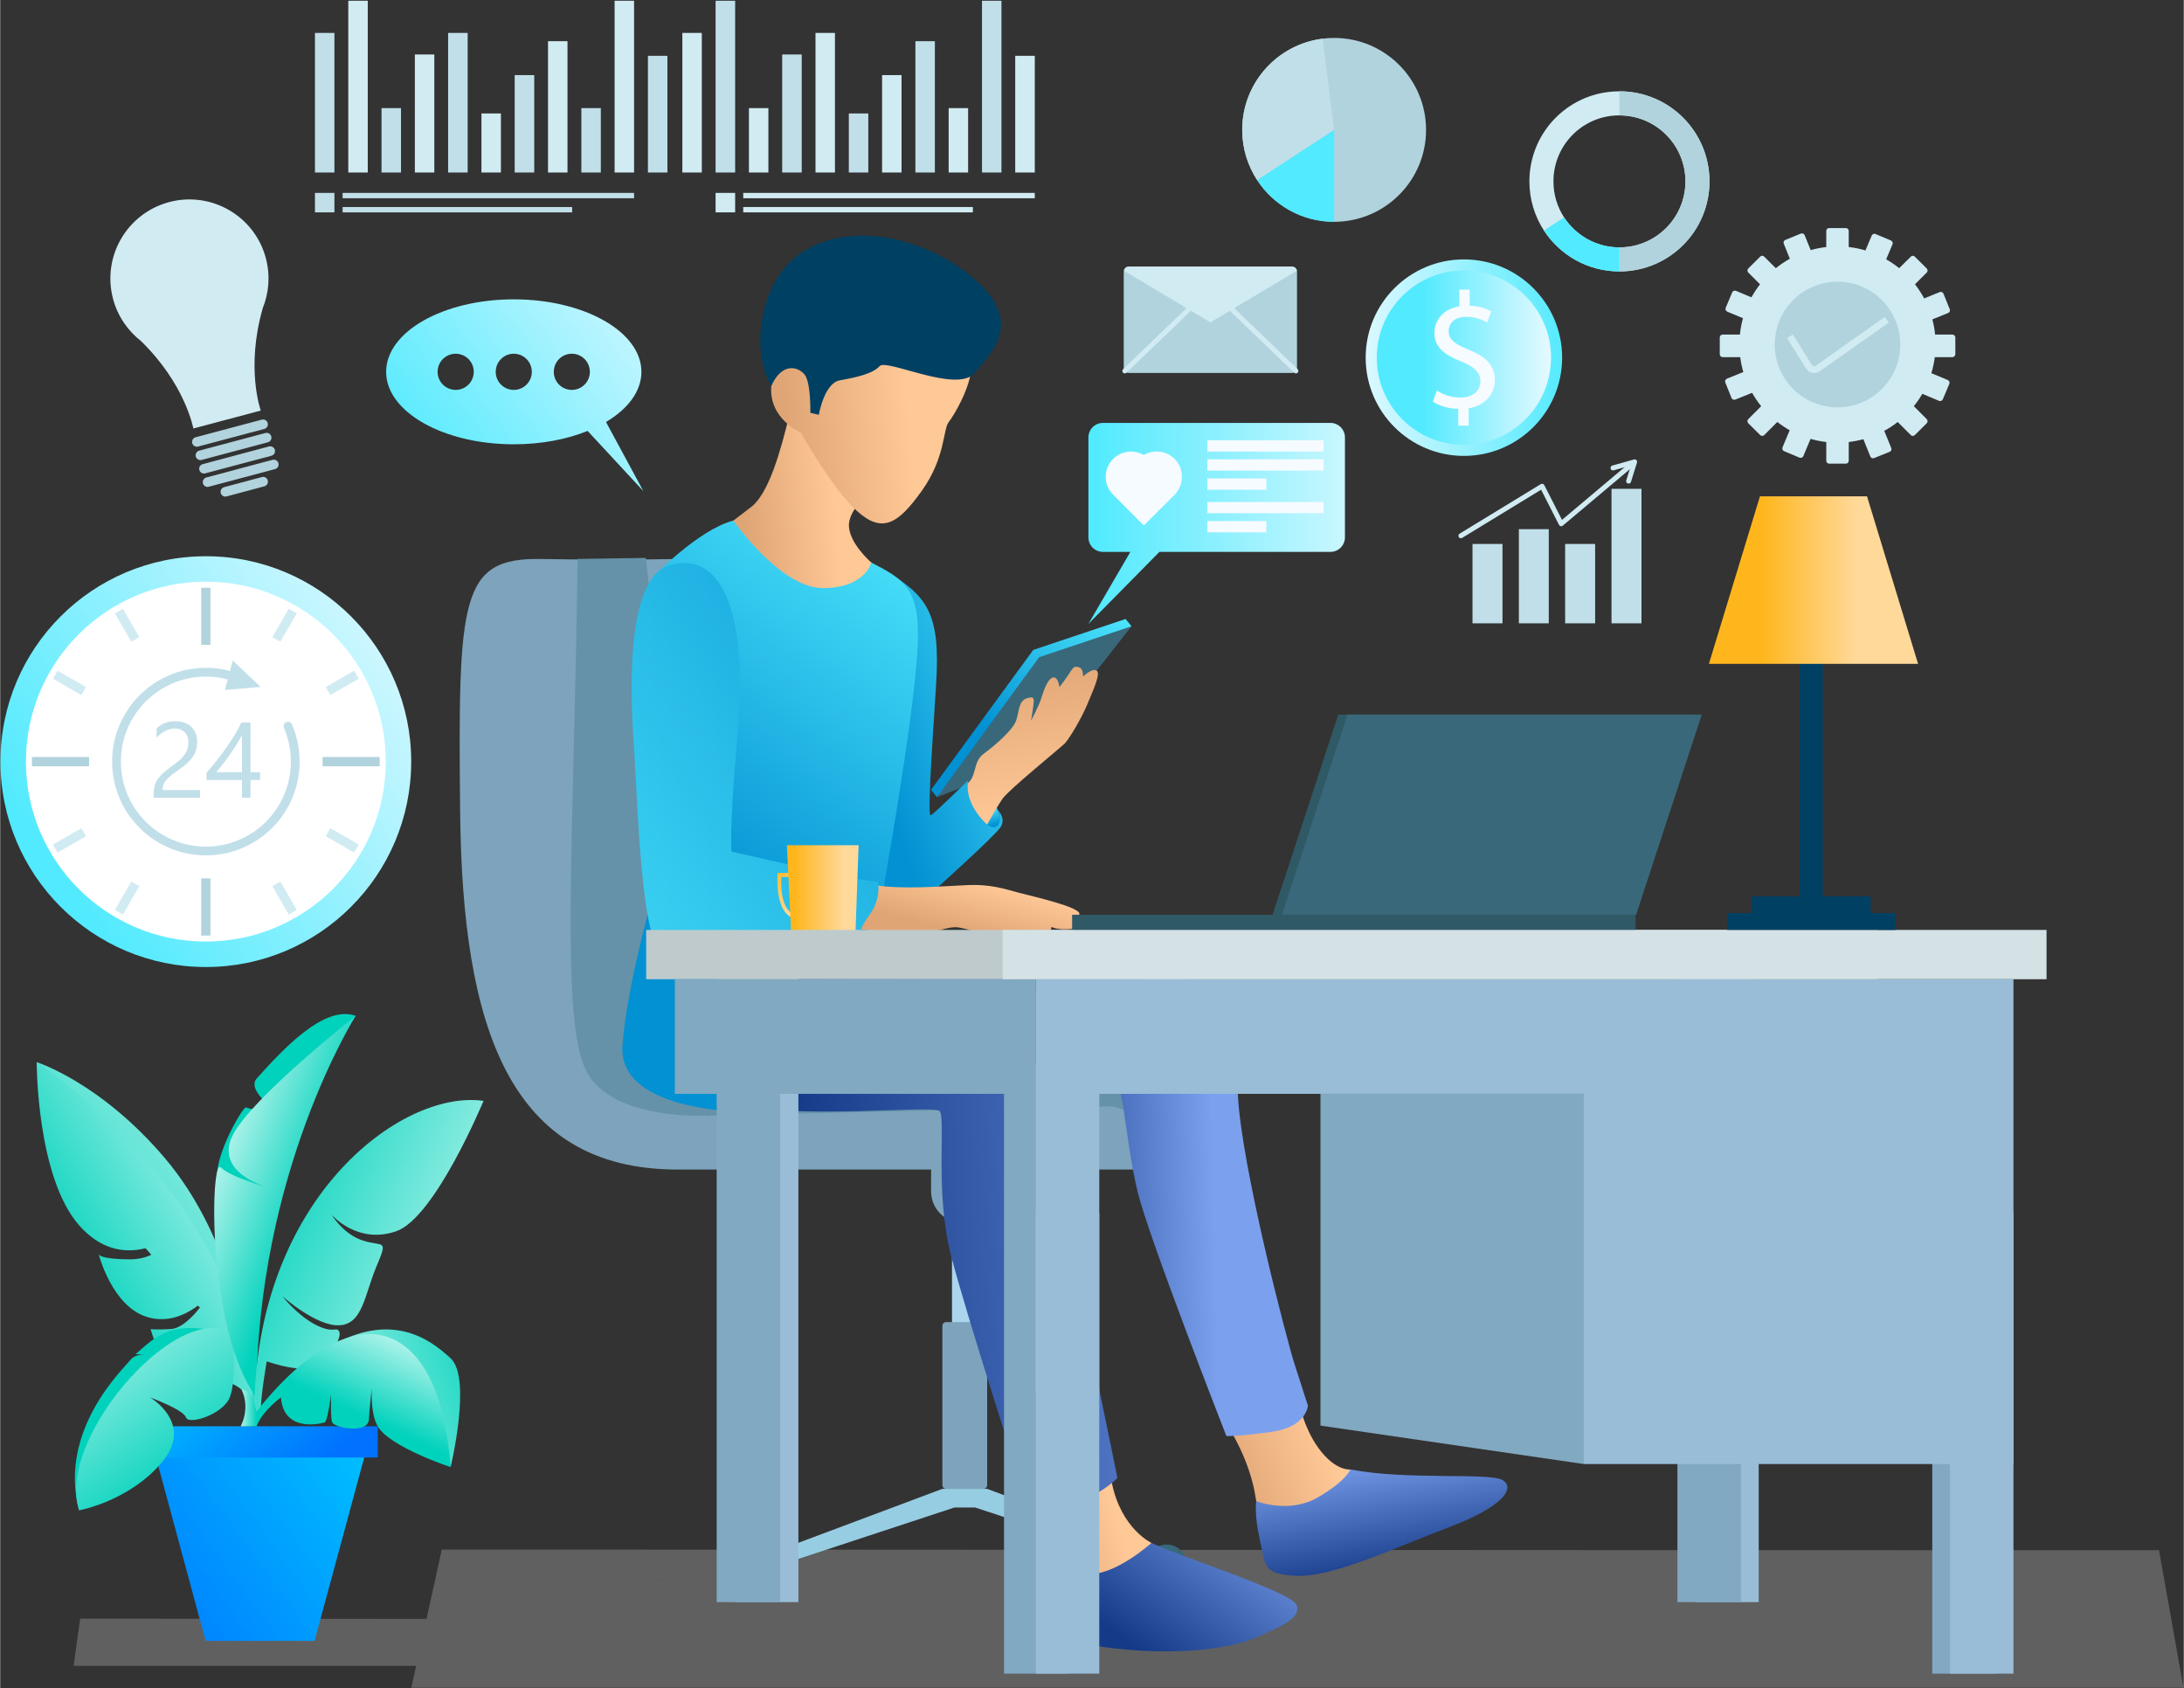 <svg xmlns="http://www.w3.org/2000/svg" viewBox="0 0 2614 2021" width="1000" height="773"><rect x="0" y="0" width="2614" height="2021" fill="#333333" stroke="none"/><defs><linearGradient id="P" gradientUnits="userSpaceOnUse"></linearGradient><linearGradient id="g1" x2="1" href="#P" gradientTransform="matrix(1004.702,-37.81,4.347,115.513,492.145,2020.202)"><stop stop-color="#606060"></stop><stop offset="1" stop-color="#606060"></stop></linearGradient><linearGradient id="g2" x2="1" href="#P" gradientTransform="matrix(212.778,-12.887,2.385,39.371,87.934,1993.869)"><stop stop-color="#606060"></stop><stop offset="1" stop-color="#606060"></stop></linearGradient><linearGradient id="g3" x2="1" href="#P" gradientTransform="matrix(-343.575,250.608,-257.558,-353.103,567.204,1852.703)"><stop stop-color="#00c6ff"></stop><stop offset="1" stop-color="#0072ff"></stop></linearGradient><linearGradient id="g4" x2="1" href="#P" gradientTransform="matrix(143.32,158.282,-170.738,154.599,225.937,1608.71)"><stop stop-color="#00c6ff"></stop><stop offset="1" stop-color="#0072ff"></stop></linearGradient><linearGradient id="g5" x2="1" href="#P" gradientTransform="matrix(81.373,58.123,-151.889,212.645,335.659,1085.476)"><stop stop-color="#b5f4ec"></stop><stop offset=".99" stop-color="#01d2bc"></stop></linearGradient><linearGradient id="g6" x2="1" href="#P" gradientTransform="matrix(-395.044,288.15,-1344.581,-1843.374,509.891,1503.999)"><stop stop-color="#b5f4ec"></stop><stop offset=".99" stop-color="#01d2bc"></stop></linearGradient><linearGradient id="g7" x2="1" href="#P" gradientTransform="matrix(-223.748,131.954,-553.717,-938.912,492.787,1732.785)"><stop stop-color="#b5f4ec"></stop><stop offset=".99" stop-color="#01d2bc"></stop></linearGradient><linearGradient id="g8" x2="1" href="#P" gradientTransform="matrix(46.055,44.213,-152.828,159.195,185.399,1470.066)"><stop stop-color="#b5f4ec"></stop><stop offset=".99" stop-color="#01d2bc"></stop></linearGradient><linearGradient id="g9" x2="1" href="#P" gradientTransform="matrix(141.15,199.344,-433.247,306.771,229.946,1478.037)"><stop stop-color="#b5f4ec"></stop><stop offset=".99" stop-color="#01d2bc"></stop></linearGradient><linearGradient id="g10" x2="1" href="#P" gradientTransform="matrix(116.852,43.708,-147.917,395.452,399.694,1007.429)"><stop stop-color="#b5f4ec"></stop><stop offset=".99" stop-color="#01d2bc"></stop></linearGradient><linearGradient id="g11" x2="1" href="#P" gradientTransform="matrix(-281.772,-118.641,366.889,-871.359,460.952,1815.974)"><stop stop-color="#b5f4ec"></stop><stop offset=".99" stop-color="#01d2bc"></stop></linearGradient><linearGradient id="g12" x2="1" href="#P" gradientTransform="matrix(230.91,-82.34,85.375,239.42,338.786,1607.221)"><stop stop-color="#b5f4ec"></stop><stop offset=".99" stop-color="#01d2bc"></stop></linearGradient><linearGradient id="g13" x2="1" href="#P" gradientTransform="matrix(-44.835,95.854,-140.806,-65.861,536.08,1627.126)"><stop stop-color="#b5f4ec"></stop><stop offset=".99" stop-color="#01d2bc"></stop></linearGradient><linearGradient id="g14" x2="1" href="#P" gradientTransform="matrix(19.381,0,0,43.97,287.842,1663.343)"><stop stop-color="#b5f4ec"></stop><stop offset=".99" stop-color="#01d2bc"></stop></linearGradient><linearGradient id="g15" x2="1" href="#P" gradientTransform="matrix(-291.595,0,0,-291.595,1878.765,545.652)"><stop stop-color="#51eafe"></stop><stop offset="1" stop-color="#f6fbff"></stop></linearGradient><linearGradient id="g16" x2="1" href="#P" gradientTransform="matrix(172.119,0,0,172.119,1701.454,323.759)"><stop stop-color="#51eafe"></stop><stop offset="1" stop-color="#f6fbff"></stop></linearGradient><linearGradient id="g17" x2="1" href="#P" gradientTransform="matrix(418.23,0,0,327.615,1306.028,506.231)"><stop stop-color="#51eafe"></stop><stop offset="1" stop-color="#f6fbff"></stop></linearGradient><linearGradient id="g18" x2="1" href="#P" gradientTransform="matrix(366.806,-284.51,349.162,450.159,405.757,454.949)"><stop stop-color="#51eafe"></stop><stop offset="1" stop-color="#f6fbff"></stop></linearGradient><linearGradient id="g19" x2="1" href="#P" gradientTransform="matrix(522.775,-357.835,357.835,522.775,-132.639,756.822)"><stop stop-color="#51eafe"></stop><stop offset="1" stop-color="#f6fbff"></stop></linearGradient><linearGradient id="g20" x2="1" href="#P" gradientTransform="matrix(-123.5,177.489,-49.737,-34.608,1441.664,792.145)"><stop stop-color="#51eafe"></stop><stop offset=".99" stop-color="#0291d3"></stop></linearGradient><linearGradient id="g21" x2="1" href="#P" gradientTransform="matrix(6.058,23.02,-26.691,7.024,1191.43,962.624)"><stop stop-color="#51eafe"></stop><stop offset=".99" stop-color="#0291d3"></stop></linearGradient><linearGradient id="g22" x2="1" href="#P" gradientTransform="matrix(-30.676,-192.425,205.101,-32.697,1110.547,1001.595)"><stop stop-color="#ffc897"></stop><stop offset="1" stop-color="#e0a575"></stop></linearGradient><linearGradient id="g23" x2="1" href="#P" gradientTransform="matrix(-23.632,-148.236,382.611,-60.996,1627.622,1891.56)"><stop stop-color="#153a88"></stop><stop offset="1" stop-color="#7ba0ee"></stop></linearGradient><linearGradient id="g24" x2="1" href="#P" gradientTransform="matrix(-120.698,48.428,-50.516,-125.902,1616.223,1797.728)"><stop stop-color="#ffc897"></stop><stop offset="1" stop-color="#e0a575"></stop></linearGradient><linearGradient id="g25" x2="1" href="#P" gradientTransform="matrix(136.365,-186.985,268.348,195.701,1310.326,1936.559)"><stop stop-color="#153a88"></stop><stop offset="1" stop-color="#7ba0ee"></stop></linearGradient><linearGradient id="g26" x2="1" href="#P" gradientTransform="matrix(-109.742,40.729,-47.741,-128.637,1363.539,1888.509)"><stop stop-color="#ffc897"></stop><stop offset="1" stop-color="#e0a575"></stop></linearGradient><linearGradient id="g27" x2="1" href="#P" gradientTransform="matrix(239.592,-6.104,6.124,240.36,1205.797,1129.053)"><stop stop-color="#153a88"></stop><stop offset="1" stop-color="#7ba0ee"></stop></linearGradient><linearGradient id="g28" x2="1" href="#P" gradientTransform="matrix(648.514,-44.607,66.973,973.679,929.823,1076.45)"><stop stop-color="#153a88"></stop><stop offset="1" stop-color="#7ba0ee"></stop></linearGradient><linearGradient id="g29" x2="1" href="#P" gradientTransform="matrix(-259.024,97.689,-195.268,-517.756,1416.143,1125.416)"><stop stop-color="#51eafe"></stop><stop offset=".99" stop-color="#0291d3"></stop></linearGradient><linearGradient id="g30" x2="1" href="#P" gradientTransform="matrix(-310.049,445.588,-313.867,-218.394,1800.41,1086.087)"><stop stop-color="#51eafe"></stop><stop offset=".99" stop-color="#0291d3"></stop></linearGradient><linearGradient id="g31" x2="1" href="#P" gradientTransform="matrix(-16.21,64.839,-194.792,-48.698,1179.909,1055.248)"><stop stop-color="#ffc897"></stop><stop offset="1" stop-color="#e0a575"></stop></linearGradient><linearGradient id="g32" x2="1" href="#P" gradientTransform="matrix(-109.325,10.046,-12.452,-135.508,1010.34,712.681)"><stop stop-color="#ffc897"></stop><stop offset="1" stop-color="#e0a575"></stop></linearGradient><linearGradient id="g33" x2="1" href="#P" gradientTransform="matrix(-147.095,13.517,-15.152,-164.884,1101.096,635.238)"><stop stop-color="#ffc897"></stop><stop offset="1" stop-color="#e0a575"></stop></linearGradient><linearGradient id="g34" x2="1" href="#P" gradientTransform="matrix(774.043,-507.046,834.961,1274.628,262.176,841.571)"><stop stop-color="#51eafe"></stop><stop offset=".99" stop-color="#0291d3"></stop></linearGradient><linearGradient id="g35" x2="1" href="#P" gradientTransform="matrix(39.378,43.489,-32.831,29.728,962.398,1001.885)"><stop stop-color="#ffb61c"></stop><stop offset="1" stop-color="#ffd99a"></stop></linearGradient><linearGradient id="g36" x2="1" href="#P" gradientTransform="matrix(59.02,0,0,82.486,950.563,1011.737)"><stop stop-color="#ffb61c"></stop><stop offset="1" stop-color="#ffd99a"></stop></linearGradient><linearGradient id="g37" x2="1" href="#P" gradientTransform="matrix(114.064,0,0,91.346,2108.193,594.094)"><stop stop-color="#ffb61c"></stop><stop offset="1" stop-color="#ffd99a"></stop></linearGradient></defs><style>.a{fill:url(#g1)}.b{fill:url(#g2)}.c{fill:url(#g3)}.d{fill:url(#g4)}.e{fill:url(#g5)}.f{fill:url(#g6)}.g{fill:url(#g7)}.h{fill:url(#g8)}.i{fill:url(#g9)}.j{fill:url(#g10)}.k{fill:url(#g11)}.l{fill:url(#g12)}.m{fill:url(#g13)}.n{fill:url(#g14)}.o{fill:url(#g15)}.p{fill:url(#g16)}.q{fill:#f6fbff}.r{fill:url(#g17)}.s{fill:url(#g18)}.t{fill:none;stroke:#d1ebf2;stroke-linecap:round;stroke-linejoin:round;stroke-width:5.9}.u{fill:#c1dfe9}.v{fill:#b1d3dd}.w{fill:#d1ebf2}.x{fill:none;stroke:#d1ebf2;stroke-miterlimit:10;stroke-width:8.2}.y{fill:none;stroke:#d1ebf2;stroke-linecap:round;stroke-linejoin:round;stroke-width:28.8}.z{fill:none;stroke:#51eafe;stroke-linejoin:round;stroke-width:28.8}.A{fill:none;stroke:#b1d3dd;stroke-linejoin:round;stroke-width:28.8}.B{fill:#51eafe}.C{fill:url(#g19)}.D{fill:#fff}.E{fill:none;stroke:#c1dfe9;stroke-linecap:round;stroke-linejoin:round;stroke-width:10.5}.F{fill:url(#g20)}.G{fill:#39687a}.H{fill:#7da4bc}.I{fill:#6592a8}.J{fill:#abd5ed}.K{fill:#96cde2}.L{fill:url(#g21)}.M{fill:url(#g22)}.N{fill:url(#g23)}.O{fill:url(#g24)}.P{fill:url(#g25)}.Q{fill:url(#g26)}.R{fill:url(#g27)}.S{fill:url(#g28)}.T{fill:url(#g29)}.U{fill:url(#g30)}.V{fill:url(#g31)}.W{fill:url(#g32)}.X{fill:url(#g33)}.Y{fill:#004062}.Z{fill:url(#g34)}.a0{fill:#99bdd7}.a1{fill:url(#g35)}.a2{fill:url(#g36)}.a3{fill:#81a9c1}.a4{fill:#becacc}.a5{fill:#305966}.a6{fill:#d4e2e5}.a7{fill:url(#g37)}</style><path class="a" d="m492.1 2020.2c389.4 0 616.4 0 1005.8 0 0 0-0.5-15.9-1.1-37.8-383-0.1-606.9-0.1-996.3-0.1-4.8 22-8.4 37.9-8.4 37.9zm8.4-37.9c389.4 0 613.3 0 996.3 0.1-0.3-12.9-0.7-27.8-1.1-42.8-380.3-0.1-596.4-0.2-985.7-0.2-3.3 15-6.6 30-9.5 42.9zm9.5-42.9c389.3 0 605.4 0.1 985.7 0.2-0.5-16.8-0.9-33.7-1.3-47.9-376.9-0.1-584.5-0.3-973.8-0.3-3.2 14.2-6.9 31.1-10.6 48zm10.6-48c389.3 0 596.9 0.2 973.8 0.3-0.6-21.2-1-36.5-1-36.5-370.7-0.2-575.4-0.4-964.8-0.4 0 0-3.3 15.3-8 36.6zm977.3 128.8c242.2 0 603 0 877.9 0 0 0-2.9-15.9-6.6-37.7-274.6 0-634-0.1-872.4-0.1 0.6 21.9 1.1 37.8 1.1 37.8zm-1.1-37.8c238.4 0 597.8 0.1 872.4 0.1-2.2-12.9-4.9-27.8-7.4-42.8-273.7 0-629.5-0.1-866.1-0.1 0.4 15 0.8 29.9 1.1 42.8zm-1.1-42.8c236.6 0 592.4 0.1 866.1 0.1-2.9-16.7-5.8-33.6-8.3-47.7-273.2-0.1-624.6-0.2-859.1-0.3 0.4 14.2 0.8 31.1 1.3 47.9zm-1.3-47.9c234.5 0.1 585.9 0.2 859.1 0.3-3.7-21.3-6.4-36.5-6.4-36.5-272.3 0-623-0.1-853.7-0.3 0 0 0.4 15.3 1 36.5zm881.4 128.5c42.4 0 200.4 0 237.8 0 0 0-2.8-15.9-6.7-37.7-37.4 0-195.4 0-237.7 0 3.7 21.8 6.6 37.7 6.6 37.7zm-6.6-37.7c42.3 0 200.3 0 237.7 0-2.3-12.9-5-27.8-7.6-42.8-37.4 0-195.3 0-237.5 0 2.5 15 5.2 29.9 7.4 42.8zm-7.4-42.8c42.2 0 200.1 0 237.5 0-3-16.7-6-33.6-8.5-47.7-37.4 0-195.2 0-237.3 0 2.5 14.1 5.4 31 8.3 47.7zm-8.3-47.7c42.1 0 199.9 0 237.3 0-3.8-21.2-6.5-36.5-6.5-36.5-37.4 0-195.2 0-237.2 0 0 0 2.7 15.2 6.4 36.5z"></path><path class="b" d="m87.9 1993.9c82.5 0 130.6 0 213 0 0 0-0.1-5.4-0.2-12.9-81.1 0-128.5-0.1-211-0.1-1 7.5-1.8 13-1.8 13zm1.8-13c82.5 0 129.9 0.1 211 0.1-0.1-4.4-0.1-9.5-0.2-14.6-80.6 0-126.3-0.1-208.8-0.1-0.7 5.1-1.4 10.3-2 14.6zm2-14.6c82.5 0 128.2 0.1 208.8 0.1-0.3-14.3-0.5-28.8-0.5-28.8-78.5 0-121.9-0.1-204.3-0.1 0 0-2 14.5-4 28.8zm209.2 27.6c51.3 0 127.8 0 186 0 0 0-0.7-5.4-1.4-12.9-58.2 0-134.3 0-184.8 0 0.1 7.5 0.2 12.9 0.2 12.9zm-0.2-12.9c50.5 0 126.6 0 184.8 0-0.5-4.4-1.1-9.5-1.6-14.6-58 0-133.3 0-183.4 0 0.1 5.1 0.1 10.2 0.2 14.6zm-0.2-14.6c50.1 0 125.4 0 183.4 0-1.5-14.2-3.1-28.7-3.1-28.7-57.7 0-132 0-180.8-0.1 0 0 0.2 14.5 0.5 28.8zm186.4 27.5c8.9 0 42.4 0 50.3 0 0 0-0.6-5.4-1.4-12.9-7.9 0-41.4 0-50.3 0 0.7 7.5 1.4 12.9 1.4 12.9zm-1.4-12.9c8.9 0 42.4 0 50.3 0-0.5-4.4-1-9.5-1.6-14.6-7.9 0-41.4 0-50.3 0 0.5 5.1 1.1 10.2 1.6 14.6zm-1.6-14.6c8.9 0 42.4 0 50.3 0-1.6-14.2-3.2-28.7-3.2-28.7-7.9 0-41.3 0-50.2 0 0 0 1.6 14.5 3.1 28.7z"></path><path class="c" d="m438.4 1734.9l-62.1 229.2h-130.4l-62-229.2z"></path><path class="d" d="m452 1744.6h-278.8v-37.4h278.8z"></path><path class="e" d="m425.6 1215.9c-37.7-13.5-87.3 40.2-118.4 74.9-14 15.7 29.8 43.5 29.8 43.5 0 0-39.9-6.8-42.6-8.8-2.7-2-31.3 45.2-34.6 76.8-3.3 31.5 55.2 50.8 55.2 50.8l75.1-199.3z"></path><path class="f" d="m43.7 1271.4c31.9 137.7 159.7 250.1 180 277.6 20.3 27.5 67.2 48.3 67.2 48.3 0 0-16.1-119.3-93.4-210.6-77.3-91.3-153.8-115.3-153.8-115.3z"></path><path class="g" d="m307.2 1707.3c-4-268.1-263.5-435.9-263.5-435.9 0 0-0.3 137.2 50.8 195.3 51.1 58 108.9 13.8 108.9 13.8 0 0-12.1 26.8-47.7 26.9-35.6 0-37.7-5.8-37.7-5.8 0 0 15.7 61.6 57.5 74.7 41.8 13 73.6-25.1 73.6-25.1 0 0-23.7 38.4-44.7 39.6-21 1.2-24.3 0-24.3 0 0 0 13.5 58.7 60.2 59.4 46.6 0.7 60.8 15.5 66.9 57.1z"></path><path class="h" d="m278.1 1597.3c-73.8-19.4-90.4 1.5-116.1 23.6l13.5 0.2c0 0-13.9-1.3-20.2 7.3-6.4 8.7-86.6 83-60.8 179.4 0 0 81.5-158.4 113-175.6 31.4-17.2 70.6-34.9 70.6-34.9z"></path><path class="i" d="m304 1690.8c8.6-239.5-246.4 7.4-209.5 117 0 0 59.9-10.8 99.1-57.5 39.2-46.7-14.2-77.6-14.2-77.6 0 0 39.9 14.5 43 23.9 3.2 9.5 44.2-3.6 52.4-23.9 8.1-20.3 4-69.4 4-69.4 0 0 21.9 23.4 25.2 87.5z"></path><path class="j" d="m306.6 1672.8c0.3-269.8 119-456.9 119-456.9 0 0-125.6 98.8-147.5 143.4-21.9 44.7 41.3 61.6 41.3 61.6 0 0-43.3-11.5-55.5-23.7-12.1-12.2-17.5 192.1 42.7 275.6z"></path><path class="k" d="m304.2 1690.8c0-253.3 174.4-387.3 274.4-373.1 0 0-58 140-104.6 156.1-46.7 16.1-77.2-19.8-77.2-19.8 0 0 13.8 23.6 38 31.1 24.3 7.5 29.7-2.8 15.5 31.1-14.2 33.9-16.3 68.5-44 70.1-27.7 1.7-68.3-34.6-68.3-34.6 0 0 16.7 21.8 38.8 33.6 22.1 11.7 25.1 2.3 28.8 8.1 3.8 5.8-6.7 26.1-23 39.7-16.2 13.5-63.5-3.6-63.5-3.6 0 0-7.1 39.8-7.1 58.3 0 18.5-7.8 3-7.8 3z"></path><path class="l" d="m355.4 1640.3c99.3-85.5 158.1-38.1 183.8-14.5 25.7 23.7 0 130.3 0 130.3 0 0-27-106.6-60.8-129.6-33.9-23-123 13.8-123 13.8z"></path><path class="m" d="m304.5 1692.3c119.7-152.2 221.5-115.8 234.7 63.8 0 0-73-24.1-87.2-48.8-14.2-24.6-3.4-78.9-3.4-78.9 0 0-6.3 51.8-7.2 70.3-0.9 18.5-41.7 10.1-44 3.8-2.2-6.3-1.3-33.7-1.3-33.7 0 0-4.1 32.3-7.7 33.7-3.6 1.4-49.2 13-52.3-29.8 0 0-21.6 15.3-29 34z"></path><path class="n" d="m289 1663.4c10.8 23.2-1.2 43.9-1.2 43.9h19.4v-10.9c0 0-0.8-18.2-7-26.3-6.2-8.1-11.2-6.7-11.2-6.7z"></path><path class="o" d="m1634.6 428.1c0 64.9 52.7 117.6 117.6 117.6 64.9 0 117.6-52.7 117.6-117.6 0-65-52.7-117.6-117.6-117.6-64.9 0-117.6 52.6-117.6 117.6z"></path><path class="p" d="m1856.5 428.1c0 57.6-46.7 104.3-104.3 104.3-57.6 0-104.3-46.7-104.3-104.3 0-57.6 46.7-104.3 104.3-104.3 57.6 0 104.3 46.7 104.3 104.3z"></path><path class="q" d="m1745.5 509.5v-20.1c-11.5-0.2-23.4-3.7-30.4-8.7l4.8-13.3c7.1 4.8 17.4 8.5 28.5 8.5 14.1 0 23.6-8.1 23.6-19.4 0-10.9-7.7-17.6-22.4-23.6-20.2-7.9-32.7-17-32.7-34.3 0-16.4 11.7-28.9 29.9-31.9v-20h12.3v19.2c11.9 0.4 20.1 3.6 25.8 6.9l-4.9 13.1c-4.2-2.3-12.3-6.7-25-6.7-15.3 0-21 9.1-21 17 0 10.4 7.3 15.5 24.5 22.6 20.5 8.4 30.8 18.7 30.8 36.3 0 15.7-10.9 30.4-31.4 33.7v20.7z"></path><path class="r" d="m1592.4 506.2h-272.3c-9.6 0-17.4 7.8-17.4 17.4v119.6c0 9.6 7.8 17.4 17.4 17.4h32.8l-50.2 86.2 85-86.2h204.7c9.6 0 17.4-7.8 17.4-17.4v-119.6c0-9.6-7.8-17.4-17.4-17.4z"></path><path class="q" d="m1414.7 570.7c0 5-1.2 10-3.7 14.6-1.3 2.4-3 4.8-5.1 6.9l-36.8 36.8-36.8-36.8c-2.1-2.1-3.9-4.5-5.2-6.9-6.3-11.5-4.6-26.2 5.2-36 5.9-5.9 13.6-8.8 21.4-8.8 5.3 0 10.6 1.3 15.4 4.1 11.6-6.8 26.8-5.3 36.8 4.7 5.9 5.9 8.8 13.7 8.8 21.4z"></path><path class="q" d="m1584.3 540.5h-139.2v-13.5h139.2z"></path><path class="q" d="m1584.3 563.3h-139.2v-13.5h139.2z"></path><path class="q" d="m1515.7 586.2h-70.6v-13.5h70.6z"></path><path class="q" d="m1584.3 614.3h-139.2v-13.4h139.2z"></path><path class="q" d="m1515.7 637.2h-70.6v-13.5h70.6z"></path><path fill-rule="evenodd" class="s" d="m703.2 515.8c-24.9 10.1-55.4 16-88.4 16-84.4 0-152.8-38.8-152.8-86.7 0-48 68.4-86.8 152.8-86.8 84.4 0 152.8 38.8 152.8 86.8 0 23.2-16.1 44.4-42.4 60l44.7 82.7zm-136.3-70.7c0-12-9.7-21.7-21.6-21.7-12 0-21.7 9.7-21.7 21.7 0 11.9 9.7 21.6 21.7 21.6 11.9 0 21.6-9.7 21.6-21.6zm69.5 0c0-12-9.7-21.7-21.6-21.7-12 0-21.6 9.7-21.6 21.7 0 11.9 9.6 21.6 21.6 21.6 11.9 0 21.6-9.7 21.6-21.6zm47.9 21.6c11.9 0 21.6-9.7 21.6-21.6 0-12-9.7-21.7-21.6-21.7-12 0-21.6 9.7-21.6 21.7 0 11.9 9.6 21.6 21.6 21.6z"></path><path class="t" d="m1748.6 641.3l97.2-59.3 22.9 44.9 86.4-72.7"></path><path class="t" d="m1930.7 560.1l25.9-7.3-7.2 23.1"></path><path class="u" d="m1798.4 746.1h-35.9v-95h35.9z"></path><path class="u" d="m1853.8 746.1h-35.8v-112.7h35.8z"></path><path class="u" d="m1909.3 746.1h-35.9v-95h35.9z"></path><path class="u" d="m1964.8 746.1h-35.9v-161h35.9z"></path><path class="v" d="m1552.4 325.2v115.2c0 3.3-2.7 6-6.1 6h-195.2c-3.3 0-6.1-2.7-6.1-6v-115.2q0.1-0.6 0.2-1.2c0.5-2.8 3-4.9 5.9-4.9h195.2c3 0 5.4 2.1 6 4.9q0.1 0.6 0.1 1.2z"></path><path class="w" d="m1552.3 324l-103.6 61.9-103.5-61.9c0.5-2.8 3-4.9 5.9-4.9h195.2c3 0 5.4 2.1 6 4.9z"></path><path class="t" d="m1346.3 444l84.7-81.5"></path><path class="t" d="m1551.1 444l-85.7-82.5"></path><path class="w" d="m2337 400.5h-20.7q-0.9-9.4-3.3-18.2l18.9-7.7c1.8-0.7 2.7-2.7 1.9-4.5l-7.5-18.6c-0.8-1.8-2.8-2.6-4.5-1.9l-18.6 7.6c-3.2-6-6.9-11.6-11-16.9l14.1-14.1c1.3-1.3 1.3-3.5 0-4.8l-14.3-14.2c-1.3-1.4-3.5-1.4-4.8 0l-13.9 13.8c-4.9-3.9-10.1-7.5-15.6-10.6l7.6-18c0.7-1.7-0.1-3.7-1.8-4.5l-18.6-7.8c-1.7-0.7-3.7 0.1-4.5 1.9l-7.5 17.8c-6.4-2-13.1-3.3-20-4.1v-19.3c0-1.9-1.5-3.4-3.4-3.4h-20.1c-1.9 0-3.4 1.5-3.4 3.4v19.3q-9.6 1.1-18.6 3.7l-7.3-17.9c-0.7-1.8-2.7-2.6-4.5-1.9l-18.6 7.6c-1.8 0.7-2.6 2.7-1.9 4.4l7.3 18.1c-5.9 3.3-11.5 7.1-16.8 11.3l-13.9-13.8c-1.3-1.4-3.5-1.4-4.8 0l-14.3 14.2c-1.3 1.3-1.3 3.5 0 4.8l14.1 14.1q-5.7 7.4-10.3 15.6l-18.5-7.8c-1.7-0.7-3.7 0.1-4.5 1.8l-7.8 18.6c-0.7 1.7 0.1 3.7 1.8 4.5l18.9 7.9c-1.8 6.3-3 12.9-3.7 19.6h-20.7c-1.9 0-3.4 1.5-3.4 3.4v20.1c0 1.9 1.5 3.5 3.4 3.5h21.1q1.1 9.1 3.7 17.8l-19.7 8c-1.8 0.8-2.6 2.8-1.9 4.5l7.5 18.6c0.8 1.8 2.8 2.6 4.5 1.9l20.1-8.1c3.2 5.6 6.8 11 10.9 16l-15.5 15.5c-1.3 1.3-1.3 3.5 0 4.9l14.3 14.2c1.3 1.3 3.5 1.3 4.8 0l15.7-15.7q7 5.5 14.8 9.9l-8.6 20.5c-0.7 1.7 0.1 3.8 1.8 4.5l18.6 7.8c1.7 0.7 3.7-0.1 4.5-1.8l8.7-20.7q9.1 2.7 18.8 3.8v22.4c0 1.9 1.5 3.5 3.4 3.5h20.1c1.9 0 3.4-1.6 3.4-3.5v-22.4q9-1.1 17.5-3.4l8.4 20.8c0.7 1.7 2.7 2.6 4.5 1.8l18.6-7.5c1.8-0.7 2.6-2.8 1.9-4.5l-8.4-20.6c5.7-3.1 11.1-6.6 16.1-10.6l15.7 15.7c1.3 1.3 3.5 1.3 4.8 0l14.3-14.2c1.3-1.4 1.3-3.6 0-4.9l-15.5-15.5q5.7-7 10.2-14.8l20 8.4c1.7 0.8 3.7-0.1 4.5-1.8l7.8-18.5c0.7-1.8-0.1-3.8-1.8-4.6l-19.7-8.2c1.9-6.2 3.3-12.7 4.1-19.2h21.1c1.9 0 3.5-1.6 3.5-3.5v-20.1c0-1.9-1.6-3.4-3.5-3.4z"></path><path class="v" d="m2274.6 412.4c0 41.5-33.6 75.2-75.1 75.2-41.6 0-75.2-33.7-75.2-75.2 0-41.6 33.6-75.2 75.2-75.2 41.5 0 75.1 33.6 75.1 75.2z"></path><path class="x" d="m2142.6 402.5l22.7 36.5c2.2 3.6 7 4.5 10.4 2.1l82.7-58.3"></path><path class="y" d="m2031.8 217.1c0 51.6-41.8 93.4-93.4 93.4-32.8 0-61.6-16.9-78.3-42.4-9.6-14.7-15.1-32.2-15.1-51 0-47.7 35.6-87 81.7-92.7q5.7-0.7 11.7-0.7c51.6 0 93.4 41.8 93.4 93.4z"></path><path class="z" d="m1938.4 310.5c-32.8 0-61.6-16.9-78.3-42.4"></path><path class="A" d="m1938.4 123.7c51.6 0 93.4 41.8 93.4 93.4 0 51.6-41.8 93.4-93.4 93.4"></path><path class="u" d="m400.1 206.5h-23.3v-167.1h23.3z"></path><path class="u" d="m400.1 254.2h-23.3v-23.3h23.3z"></path><path class="w" d="m440 206.5h-23.3v-205.6h23.3z"></path><path class="u" d="m479.8 206.5h-23.3v-77.1h23.3z"></path><path class="w" d="m519.7 206.5h-23.3v-141.3h23.3z"></path><path class="u" d="m559.6 206.5h-23.4v-167.1h23.4z"></path><path class="w" d="m599.4 206.5h-23.3v-70.7h23.3z"></path><path class="u" d="m639.3 206.5h-23.4v-116.6h23.4z"></path><path class="w" d="m679.1 206.5h-23.3v-157.2h23.3z"></path><path class="u" d="m719 206.5h-23.3v-77.1h23.3z"></path><path class="w" d="m758.8 206.5h-23.3v-205.6h23.3z"></path><path class="u" d="m798.7 206.5h-23.3v-139.7h23.3z"></path><path class="w" d="m839.9 206.5h-23.3v-167.1h23.3z"></path><path class="u" d="m879.8 206.5h-23.4v-205.6h23.4z"></path><path class="w" d="m919.6 206.5h-23.3v-77.1h23.3z"></path><path class="u" d="m959.5 206.5h-23.4v-141.3h23.4z"></path><path class="w" d="m999.3 206.5h-23.3v-167.1h23.3z"></path><path class="u" d="m1039.2 206.5h-23.3v-70.7h23.3z"></path><path class="w" d="m1079 206.5h-23.3v-116.6h23.3z"></path><path class="u" d="m1118.9 206.5h-23.3v-157.2h23.3z"></path><path class="w" d="m1158.7 206.5h-23.3v-77.1h23.3z"></path><path class="u" d="m1198.6 206.5h-23.3v-205.6h23.3z"></path><path class="w" d="m1238.5 206.5h-23.4v-139.7h23.4z"></path><path class="u" d="m758.8 237.3h-348.9v-6.4h348.9z"></path><path class="u" d="m684.7 254.2h-274.8v-6.4h274.8z"></path><path class="w" d="m879.8 254.2h-23.4v-23.3h23.4z"></path><path class="w" d="m1238.5 237.3h-349v-6.4h349z"></path><path class="w" d="m1164.4 254.2h-274.9v-6.4h274.9z"></path><path class="v" d="m1706.9 155.5c0 60.7-49.3 110-110 110-38.6 0-72.6-19.9-92.2-49.9-11.3-17.3-17.9-38-17.9-60.1 0-56.1 42-102.4 96.3-109.2q6.7-0.9 13.8-0.9c60.7 0 110 49.3 110 110.1z"></path><path class="u" d="m1596.9 155.5l-92.2 60.1c-11.3-17.3-17.9-38-17.9-60.1 0-56.1 42-102.4 96.3-109.2z"></path><path class="B" d="m1596.9 155.5v110c-38.6 0-72.6-19.9-92.2-49.9z"></path><path class="C" d="m492 911.6c0 135.8-110.1 245.9-245.8 245.9-135.8 0-245.9-110.1-245.9-245.9 0-135.7 110.1-245.8 245.9-245.8 135.7 0 245.8 110.1 245.8 245.8z"></path><path class="D" d="m461.6 911.6c0 119-96.5 215.4-215.4 215.4-119 0-215.4-96.4-215.4-215.4 0-118.9 96.4-215.4 215.4-215.4 118.9 0 215.4 96.5 215.4 215.4z"></path><path class="E" d="m344.5 869.3c5.6 13 8.7 27.3 8.7 42.3 0 59.1-47.9 107-107 107-59.1 0-107-47.9-107-107 0-59.1 47.9-107 107-107 14 0 27.3 2.7 39.6 7.6"></path><path class="v" d="m251.7 771.9h-11.1v-68.4h11.1z"></path><path class="v" d="m251.7 1119.8h-11.1v-68.4h11.1z"></path><path class="v" d="m106.4 906.1v11.1h-68.4v-11.1z"></path><path class="v" d="m454.3 906.1v11.1h-68.4v-11.1z"></path><path class="w" d="m335.4 768.1l-9.6-5.5 19.6-34 9.6 5.6z"></path><path class="w" d="m146.9 1094.7l-9.6-5.6 19.6-33.9 9.6 5.5z"></path><path class="w" d="m395.2 832l-5.5-9.6 33.9-19.6 5.6 9.6z"></path><path class="w" d="m68.7 1020.5l-5.5-9.6 33.9-19.6 5.6 9.6z"></path><path class="w" d="m389.7 1000.9l5.5-9.6 34 19.6-5.6 9.6z"></path><path class="w" d="m63.2 812.4l5.5-9.6 34 19.6-5.6 9.6z"></path><path class="w" d="m325.8 1060.7l9.6-5.5 19.6 33.9-9.6 5.6z"></path><path class="w" d="m137.3 734.2l9.6-5.6 19.6 34-9.6 5.5z"></path><path class="u" d="m278.4 790.5l33.2 31.7-42.6 3.7z"></path><path class="u" d="m225.3 888.4q0-4.1-1.3-7.2-1.3-3.1-3.5-5.1-2.2-2-5.2-3.1-3.1-1-6.6-1-3 0-5.9 0.9-2.9 0.8-5.6 2.2-2.7 1.5-5.3 3.5-2.5 2-4.7 4.4v-11q4.3-4.2 9.7-6.5 5.4-2.2 13.1-2.2 5.5 0 10.2 1.6 4.7 1.6 8.2 4.7 3.4 3.1 5.4 7.6 2 4.5 2 10.4 0 5.3-1.2 9.6-1.2 4.4-3.7 8.2-2.5 3.8-6.3 7.4-3.7 3.5-8.8 7.1-6.4 4.5-10.5 7.7-4.1 3.3-6.5 6-2.5 2.8-3.4 5.6-1 2.8-1 6.5h44.9v9.2h-55.6v-4.4q0-5.8 1.2-10.2 1.3-4.4 4.2-8.4 2.8-3.9 7.5-7.9 4.7-4 11.5-8.9 4.9-3.5 8.2-6.7 3.3-3.2 5.3-6.5 2-3.2 2.9-6.5 0.8-3.3 0.8-7z"></path><path fill-rule="evenodd" class="u" d="m299.6 864.8v59.5h11.5v9.4h-11.5v21.2h-10.2v-21.2h-42.4v-8.9q6-6.6 12-14.2 6-7.6 11.5-15.4 5.5-7.8 10.2-15.5 4.7-7.8 7.9-14.9zm-40.9 59.5h30.7v-44.1q-4.7 8.2-8.9 14.7-4.2 6.5-8 11.8-3.8 5.2-7.3 9.5-3.4 4.3-6.5 8.1z"></path><path class="w" d="m314.1 369.3c7.6-18.5 9.4-39.5 3.9-60.3-13.4-50.5-65.3-80.5-115.8-67.1-50.5 13.5-80.6 65.3-67.1 115.9 5.5 20.7 17.6 38 33.3 50.3 53.3 51.8 62.8 104.8 62.8 104.8l80.7-21.5c0 0-18.2-50.6 2.3-122.1z"></path><path class="v" d="m316.2 513.4l-79.3 21.1c-3.1 0.8-6.2-1-7-4.1-0.8-3 1-6.2 4-7l79.3-21.1c3.1-0.8 6.2 1 7 4.1 0.9 3-1 6.2-4 7z"></path><path class="v" d="m320.4 529.4l-79.2 21.1c-3.1 0.9-6.2-1-7.1-4-0.8-3.1 1-6.2 4.1-7.1l79.3-21.1c3.1-0.8 6.2 1 7 4.1 0.8 3.1-1 6.2-4.1 7z"></path><path class="v" d="m324.7 545.5l-79.3 21.1c-3 0.8-6.2-1-7-4.1-0.8-3 1-6.2 4.1-7l79.3-21.1c3-0.8 6.2 1 7 4.1 0.8 3-1 6.2-4.1 7z"></path><path class="v" d="m329 561.5l-79.3 21.1c-3 0.9-6.2-1-7-4-0.8-3.1 1-6.2 4.1-7.1l79.2-21.1c3.1-0.8 6.2 1 7.1 4.1 0.8 3.1-1 6.2-4.1 7z"></path><path class="v" d="m316.2 582.1l-45.2 12.1c-3.1 0.8-6.2-1-7-4.1-0.8-3.1 1-6.2 4.1-7l45.2-12.1c3.1-0.8 6.2 1 7 4.1 0.8 3.1-1 6.2-4.1 7z"></path><path class="F" d="m1236.7 777.9l110.5-37 7.1 8.7-232.9 204.5-7.1-8.7z"></path><path class="G" d="m1243.8 786.6l110.5-37-129.3 164.7-103.6 39.8z"></path><path class="H" d="m810.9 1399.9c-201.6 0-257.6-170-260.3-427.5-2.6-257.4 0-305.1 97.3-303.3 97.3 1.7 163-0.1 163-0.1l65.4 609z"></path><path class="I" d="m691.2 669c-4.4 336-20.9 551.8 10.3 612.8 31.3 61 147.4 53.5 147.4 53.5l-76-667.5z"></path><path class="J" d="m1139.4 1609.2h30.6v-205.4h-30.6z"></path><path class="H" d="m1132.4 1782.1h44.6c2.5 0 4.5-2 4.5-4.4v-190.7c0-2.5-2-4.5-4.5-4.5h-44.6c-2.5 0-4.5 2-4.5 4.5v190.7c0 2.4 2 4.4 4.5 4.4z"></path><path class="H" d="m1152.2 1463.8c20.8 0 37.7-16.9 37.7-37.7v-46.3h-75.5v46.3c0 20.8 16.9 37.7 37.8 37.7z"></path><path class="K" d="m1142.4 1804.4l-223.8 73.7-11.5-13.3 220.8-82.7h53.6l220.8 82.7-11.5 13.3-223.8-73.7z"></path><path class="G" d="m936 1871.6c0 12.7-10.3 23-23 23-12.7 0-23-10.3-23-23 0-12.6 10.3-22.9 23-22.9 12.7 0 23 10.3 23 22.9z"></path><path class="G" d="m1373.5 1871.6c0 12.7 10.2 23 22.9 23 12.7 0 23-10.3 23-23 0-12.6-10.3-22.9-23-22.9-12.7 0-22.9 10.3-22.9 22.9z"></path><path class="K" d="m1386.2 1871.6c0 5.7 4.6 10.2 10.2 10.2 5.7 0 10.2-4.5 10.2-10.2 0-5.6-4.5-10.2-10.2-10.2-5.6 0-10.2 4.6-10.2 10.2z"></path><path class="K" d="m902.8 1871.6c0 5.7 4.6 10.2 10.2 10.2 5.6 0 10.2-4.5 10.2-10.2 0-5.6-4.6-10.2-10.2-10.2-5.6 0-10.2 4.6-10.2 10.2z"></path><path class="I" d="m810.9 1367.8h556.8v-35c0-22.4-18.1-40.5-40.5-40.5h-475.8c-22.4 0-2.5 27.2-2.5 49.5z"></path><path class="H" d="m810.9 1399.9h556.8v-35c0-22.3-18.1-40.5-40.5-40.5l-478.3 10.9c-22.3 0-38 7.3-38 29.6z"></path><path class="L" d="m1193 967l1.2 2.6c0 0 2.9 8.3 2.9 9.5 0 1.2 0 8.7 0 8.7 0 0-5.4 5.5-5.7 5.9-0.4 0.3-7.4 2.3-10.2 2.3-2.8 0-13.4-3.1-14.2-4.3-0.9-1.2-3.8-5.2-3.8-8.5 0-3.3 1.5-12.2 1.6-12.7 0.1-0.5 28.2-3.5 28.2-3.5z"></path><path class="M" d="m1158.2 937.6c10.8-8.5 6.4-26 18.8-35.1 12.4-9.1 35.9-28.8 39.5-40.9 3.6-12.2 2.9-22.6 12.6-25.8 9.7-3.1 8.5 1.7 7.8 8-0.7 6.3-2.9 19-2.9 19 0 0 9.5-18.2 12.1-26.5 2.7-8.3 7.3-23.3 13.9-25.3 6.5-1.9 8 11.5 8 11.5 0 0 8.5-11 13.3-18.7 4.9-7.8 6.8-5.9 11-4.7 4.1 1.3 4.1 10.7 4.1 10.7 0 0 9.7-9.9 15.8-7.3 6.1 2.7-3.9 23.8-10.9 40.8-7.1 17-21.7 41.3-27 46.7-5.3 5.3-66.7 55.1-74.4 66-7.7 11-24.9 42.8-24.9 42.8l-28.9-24.3z"></path><path class="N" d="m1616.3 1758.9c67.5 13.1 166.6 3.4 182.1 12.7 15.5 9.2 1.9 31.5-63.6 56.3-65.6 24.8-138.9 59.7-181.9 58.3-43-1.5-38.2-13.6-45-43.2-6.8-29.7-4.3-46.2-4.3-46.2z"></path><path class="O" d="m1470.5 1708.4c23.4 37.9 30.2 70.9 31.6 79.7 1.5 8.7 1.5 8.7 1.5 8.7 0 0 39.1 15.6 73.6-4.4 34.4-19.9 39.1-33.5 39.1-33.5 0 0-17.5 2.5-37.9-25.2-20.4-27.7-25.5-64.1-25.5-64.1z"></path><path class="P" d="m1260.1 1852c-10.3-4.2-1.1 81.3 0 93.4 1.1 12.2 17.6 22.9 89.5 29.2 71.9 6.3 128.2-2.9 155.4-15.1 27.2-12.1 53.9-23.3 46.7-38.8-7.3-15.6-141.4-58.3-173.5-73.9 0 0-55.6 30.7-118.1 5.2z"></path><path class="Q" d="m1240.8 1782.2c0 0 14.6 36 17.5 58.8 2.9 22.8 8.2 38.4 41.3 42.8 33 4.3 78.6-37 78.6-37 0 0-36.1-16.6-47.4-71.7-11.3-55-75.9-4.5-75.9-4.5z"></path><path class="R" d="m1073.2 1134.8c0 0 248.7 8.7 313.8 21.3 65.1 12.7 90.3 71 94.7 155.5 4.4 84.5 57.6 289.2 67.8 321.3 10.2 32 16 49.5 16 49.5 0 0-1.5 25.5-43 31.4-41.5 5.8-54.6 5.1-54.6 5.1 0 0-92.6-236.1-106.2-292.1-13.6-56-16.5-120.1-24.3-124.9-7.7-4.9-69.4-3.9-69.4-3.9l-308-130.7z"></path><path class="S" d="m1051.4 1133.8c0 0 184 0 226.3 102 42.3 102 0 243.3 26.2 370.1 26.3 126.8 33.5 163.2 33.5 163.2 0 0-31 32.1-65 26.3-34-5.9-47.6-10.7-47.6-10.7 0 0-68-209.4-87-283.7-18.9-74.3-5.8-162.7-13.1-171-7.3-8.2-172.5 11.6-252.4-10-79.8-21.5-59.4-192-12.8-212.4 46.6-20.4 172.9 0 172.9 0z"></path><path class="T" d="m1054 679.3c54.7 33.4 72.2 50.9 66.3 141.2-5.8 90.4-10.2 157.3-6.3 155.4 3.9-1.9 44.7-41.7 44.7-41.7 0 0-4.4 17.5 10.2 38.3 14.6 20.9 22.3 19 25.3 15.6 5.7-6.6 0-18.5 0-18.5 0 0 10.2 9.7 3.4 20.4-6.8 10.7-82.1 78.2-82.1 78.2h-83.1z"></path><path class="U" d="m1042.8 673.3c38.9 20.4 57.9 30.6 55.7 95.5-2.2 64.8-27.2 214.4-36.9 269.8-9.8 55.4-10.2 95.2-10.2 95.2 0 0-30.7-21.9-93.8-5.2-63 16.7-92.3 70.3-92.3 121.8 0 51.5 9.7 79.6 9.7 79.6 0 0-134-3.9-130.1-76.7 3.9-72.9 44.7-212.8 44.7-212.8l-7.6-350.4c0 0 53.7-56.1 95.7-67 42-11 165.1 50.2 165.1 50.2z"></path><path class="V" d="m1046.5 1059.5c34.5 5.3 79.7 1.4 109.8 0 30.1-1.5 46.6 4.8 63.6 9.2 17 4.4 72 17 72 25 0 8-6.5 5.9-6.5 5.9 0 0 15.6 10.5-2.2 12.3-17.9 1.9-24.8-2.5-24.8-2.5 0 0 0 10.2-9.1 9.5-9.1-0.8-20.4-4-20.4-4 0 0 2.2 17.1-14.2 13.1-16.4-4-51.4-15-67.4-17.9-16-2.9-52.7 16.9-72.1 10.6-19.5-6.3-61.2-10.2-61.2-10.2l8.7-51.2z"></path><path class="W" d="m944.7 496.5c-10.2 42.8-24.7 94.5-45.9 110.5-21.1 16.1-21.1 16.1-21.1 16.1 0 0 56.1 80.8 107.1 80.8 51 0 58-30.6 58-30.6 0 0-28.6-24.5-26.7-46.8 2-22.3 37.9-50.1 37.9-50.1l-84.4-94.3z"></path><path class="X" d="m1162.6 439.2c-1 24.8-20.4 57.3-27.2 66.1-6.8 8.7-3.9 42.7-32.1 82.1-28.1 39.3-47.1 51.9-77.7 24.2-30.6-27.6-67-93.7-67-93.7 0 0-38.9-16.5-35.5-55.9 3.4-39.3 55.2-100.5 123.6-106.3 68.5-5.9 115.9 83.5 115.9 83.5z"></path><path class="Y" d="m923.1 462c12.7-28.6 32.1-23.3 39.9-13.6 7.7 9.8 6.8 45.7 6.8 45.7l10.2 2.4c0 0 6.3-37.9 25.2-41.3 19-3.4 39.4-7.7 47.6-17 8.3-9.2 92.8 33.1 113.7 8.3 20.9-24.8 59-61.2 0-112.2-59-51-147.4-69.7-205-33.3-57.6 36.5-61.4 126.1-38.4 161z"></path><path class="Z" d="m801.9 676.3c71-18.7 91.6 77.7 80.9 201-10.7 123.4-7.3 142.1-7.3 142.1 0 0 101.5 22.6 118.5 27 17 4.3 56.9 9.2 56.9 9.2 0 0 3.9 19.4-9.3 37.9-13.1 18.4-15.5 29.6-15.5 29.6 0 0-201.6 40.8-230.7 24.3-29.2-16.5-32.1-189.4-36.9-257.4-4.9-68-8.3-200.1 43.4-213.7z"></path><path class="a0" d="m879.5 1917.7h76v-759.4h-76z"></path><path class="a0" d="m2029.1 1917.7h76v-759.4h-76z"></path><path class="a1" d="m957 1049.7v-4.8h-26.4c0 0-5.1 55.5 26.4 55.5v-4.9c-26 0-21.8-45.8-21.8-45.8z"></path><path class="a2" d="m955.5 1131.6h59.8c4.5 0 8.1-3.5 8.3-8l4-111.9h-85.8l5.4 112c0.2 4.5 3.9 7.9 8.3 7.9z"></path><path class="a3" d="m2007.8 1917.7h76v-757h-76z"></path><path class="a3" d="m857.7 1917.7h76v-757h-76z"></path><path class="a4" d="m773.3 1172.1h1474v-59h-1474z"></path><path class="a3" d="m807.6 1172.1h432.1v137.2h-432.1z"></path><path class="a3" d="m1201.7 2003.3h76v-728.7h-76z"></path><path class="a3" d="m2312.9 2003.3h76v-728.7h-76z"></path><path class="a3" d="m1580.5 1309.3h328.6l-13.4 443.1-315.2-46z"></path><path class="a5" d="m1947.2 1094.9h-424l78.6-239.6h424z"></path><path class="G" d="m1958.4 1094.9h-424l78.6-239.6h424z"></path><path class="a5" d="m1957.7 1116.5h-674.5v-21.6h674.5z"></path><path class="a0" d="m2334.1 2003.3h76v-551.3h-76z"></path><path class="a0" d="m1239.7 2003.3h76v-551.3h-76z"></path><path class="a6" d="m1200.1 1172.1h1249.6v-59h-1249.6z"></path><path class="a0" d="m1239.7 1172.1v495.2h76v-358h580v443.1h514.4v-580.3z"></path><path class="Y" d="m2154.2 1076.3h27.6v-330.4h-27.6z"></path><path class="a7" d="m2295.9 794.6l-61.1-200.5h-128.2l-61.1 200.5z"></path><path class="Y" d="m2067.2 1113.1h201.5v-20.2h-201.5z"></path><path class="Y" d="m2096.9 1092.9h142.2v-20.1h-142.2z"></path></svg>